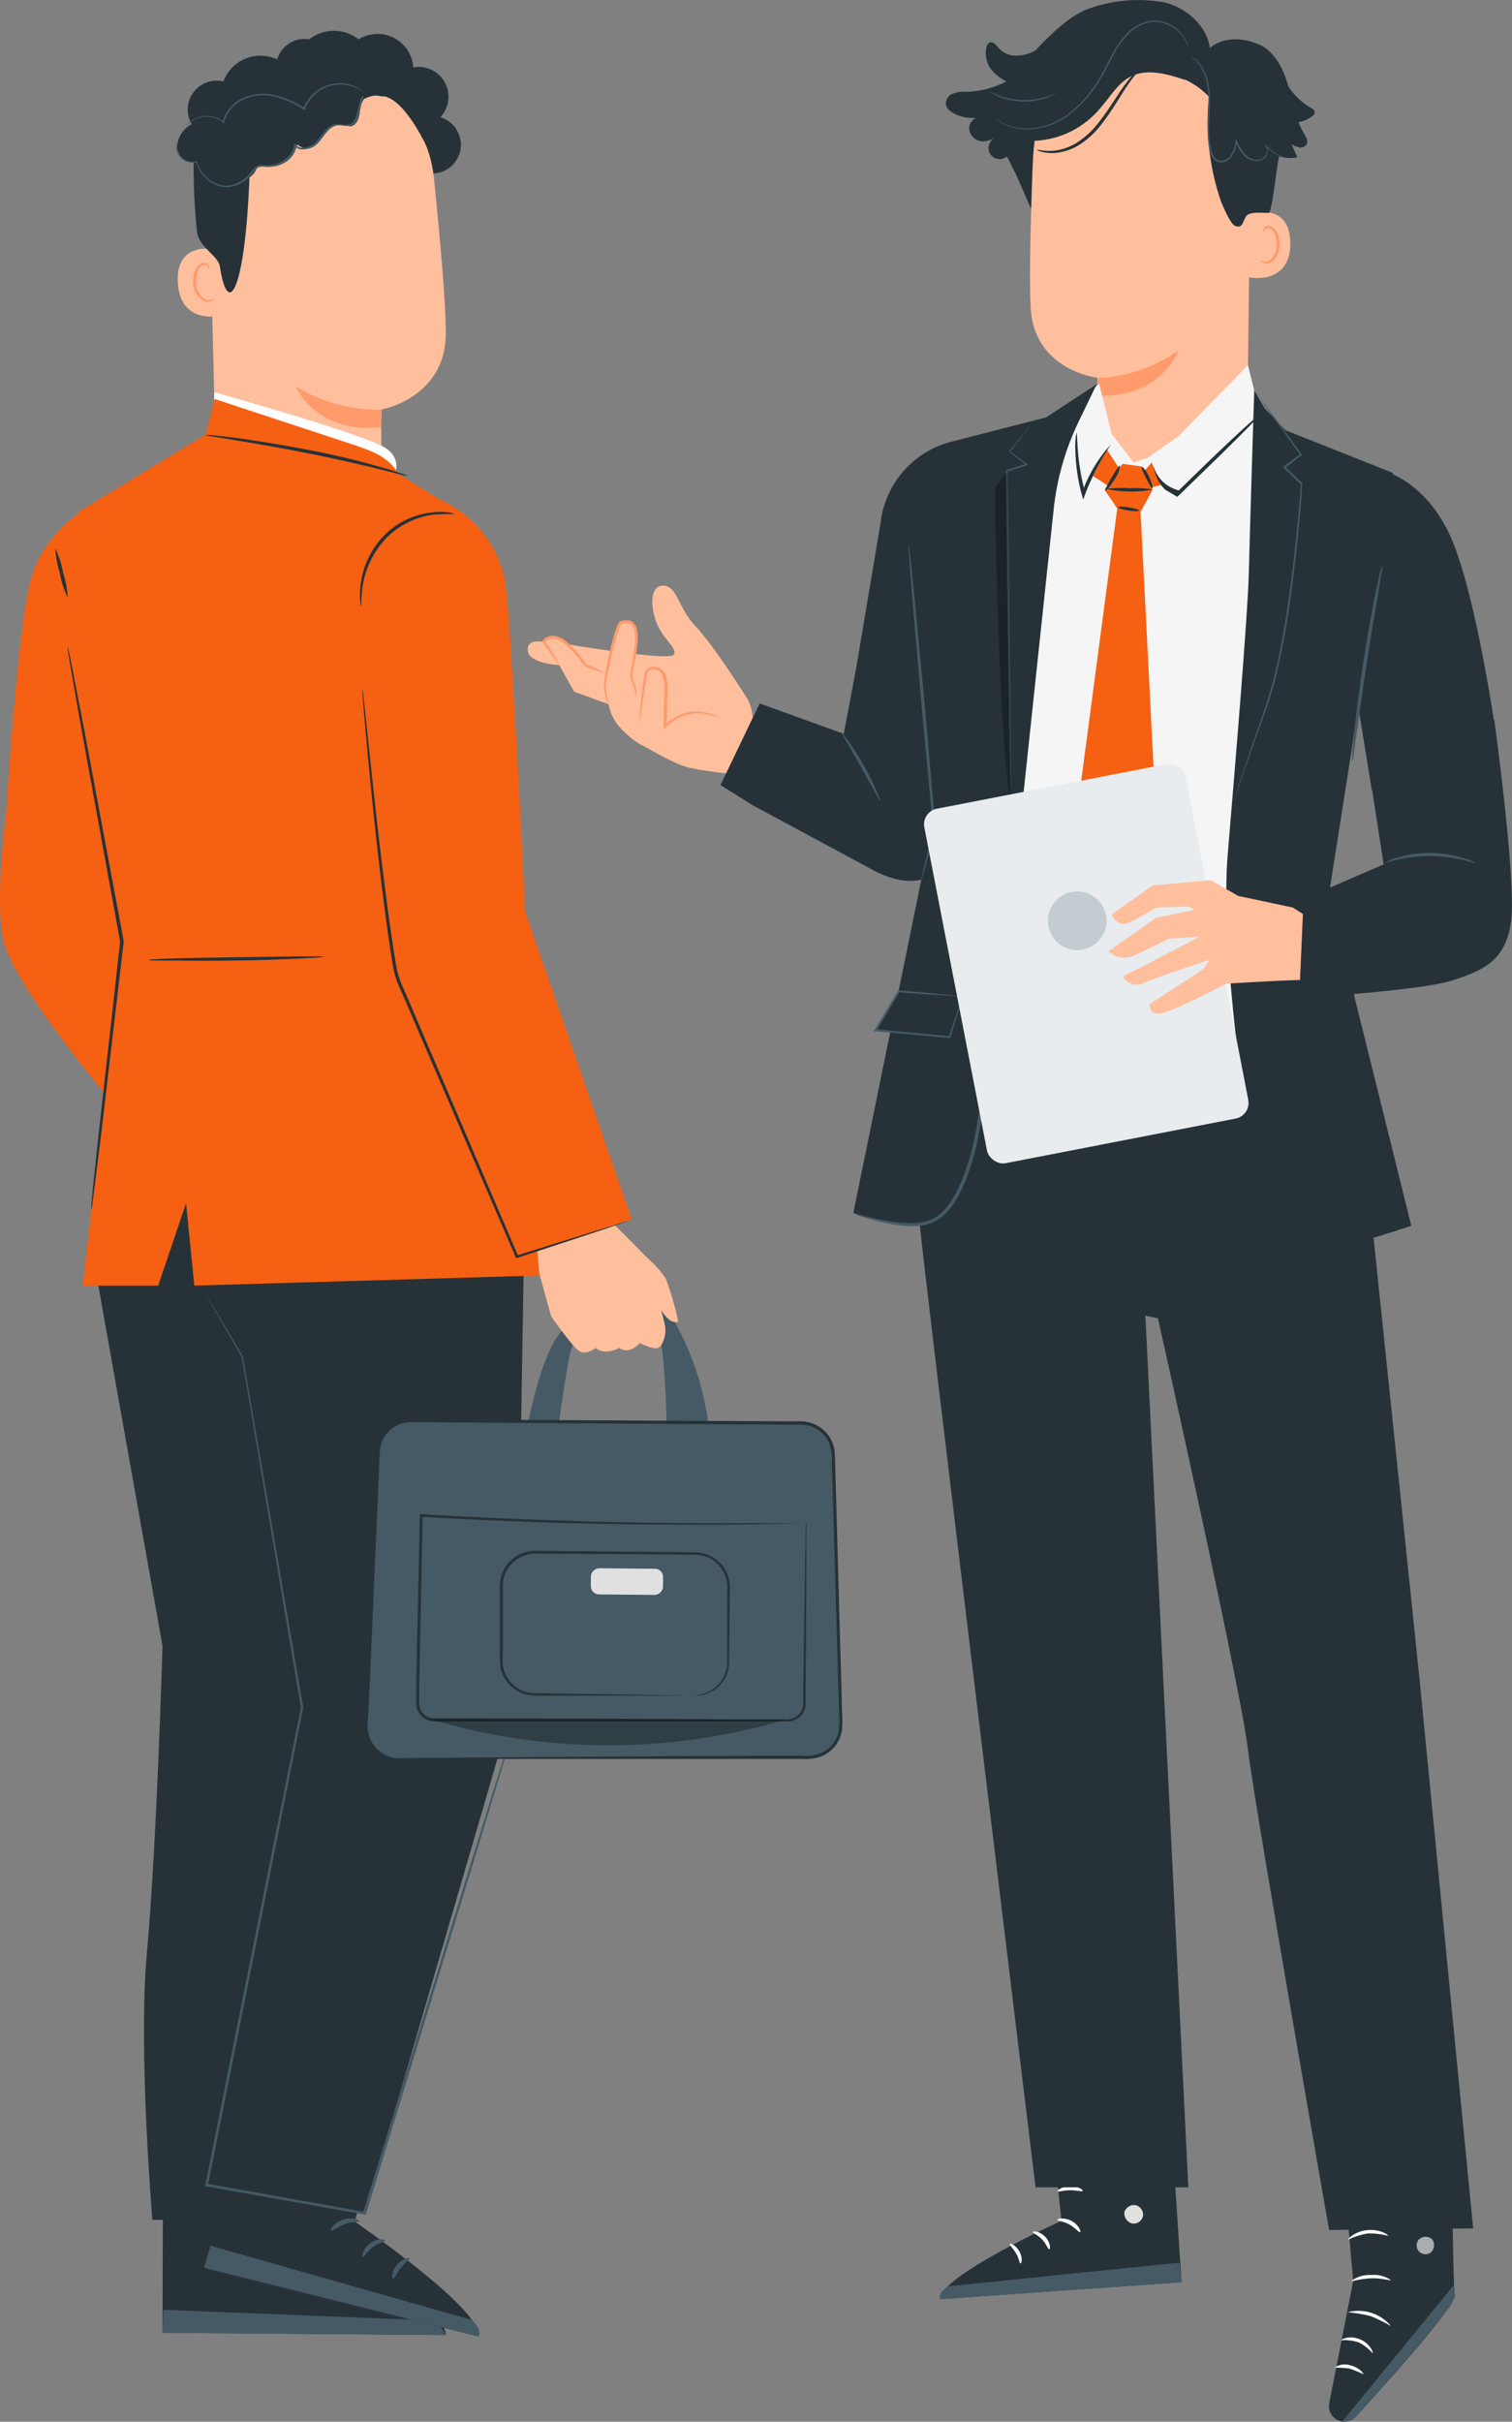 <?xml version="1.0" encoding="UTF-8"?>
<svg id="_レイヤー_2" data-name="レイヤー 2" xmlns="http://www.w3.org/2000/svg" viewBox="0 0 335.17 536.48">
  <rect x="0" y="0" width="335.17" height="536.48" fill="#808080" stroke="none"/>
  <defs>
    <style>
      .cls-1 {
        fill: #e0e0e0;
      }

      .cls-2 {
        fill: #263238;
      }

      .cls-3 {
        fill: #f56012;
      }

      .cls-4 {
        fill: #fff;
      }

      .cls-5 {
        fill: #e8ecef;
      }

      .cls-6 {
        fill: #c3ccd1;
      }

      .cls-7 {
        opacity: .6;
      }

      .cls-8 {
        opacity: .3;
      }

      .cls-9 {
        fill: #ffbf9d;
      }

      .cls-10 {
        fill: #f5f5f5;
      }

      .cls-11 {
        fill: #455a64;
      }

      .cls-12 {
        fill: #ff9a6c;
      }
    </style>
  </defs>
  <g id="_レイヤー_3" data-name="レイヤー 3">
    <g>
      <g id="freepik--character-2--inject-303">
        <path class="cls-9" d="M276.47,95.68l.71-58.52c.66-14.55-7.27-27.06-21.84-27.3h-1.4c-13.56.55-24.42,11.43-24.95,24.99-.5,12.57-.88,26.53-.52,33.29.74,13.96,14.8,15.55,14.8,15.55,0,0,.08,8.5.08,12.57l-3.28,9.59,10.05,9.15,26.33-19.32Z"/>
        <path class="cls-12" d="M243.34,83.75c6.44-.29,12.66-2.41,17.93-6.13,0,0-3.94,10.68-17.91,10v-3.87Z"/>
        <path class="cls-9" d="M276.47,47.55c.24-.11,9.48-3.23,9.56,6.32.08,9.55-9.52,7.68-9.55,7.4s-.01-13.72-.01-13.72Z"/>
        <path class="cls-12" d="M279.42,57.63s.17.11.45.24c.4.16.85.16,1.26,0,1.24-.82,1.95-2.23,1.87-3.71.01-.82-.15-1.63-.49-2.37-.19-.61-.66-1.08-1.27-1.27-.4-.1-.81.1-.98.47-.13.27-.07.45-.11.47s-.21-.17-.14-.56c.05-.24.19-.45.38-.6.26-.21.59-.3.92-.25.8.15,1.46.71,1.75,1.47.42.82.63,1.73.6,2.65,0,1.93-1.01,3.74-2.39,4.19-.52.16-1.08.07-1.52-.24-.32-.25-.32-.47-.32-.49Z"/>
        <path class="cls-2" d="M209.76,22.34c.15-.59.52-1.09,1.05-1.4,1.12-.52,2.35-.73,3.57-.61,3.04-.09,6.02-.88,8.71-2.3-.95-.45-1.82-1.05-2.58-1.77-1.66-1.49-2.35-3.78-1.8-5.95.09-.41.36-.75.74-.92.63-.2,1.17.4,1.61.88,1.14,1.51,3.01,2.28,4.89,2.01,1.28-.1,2.52-.48,3.63-1.12l.11-.14,1.4-1.49h0c3.55-3.6,6.62-6.12,9.77-7.43,5.52-2.08,11.51-2.62,17.31-1.56,4.89,1.23,9.3,5.12,10.04,10.09,2.69-2.33,6.8-2.36,10.14-1.06h.08c3.71,1.28,5.86,5.17,6.98,8.94l.17.61c1.27,1.98,3,3.63,5.04,4.8.36.21.78.46.82.88s-.29.74-.63.99c-.88.64-1.9,1.08-2.97,1.27.34.9.76,1.76,1.26,2.58.42.71.94,1.55.57,2.29-.33.56-.98.85-1.62.73-.63-.12-1.22-.38-1.75-.75.43.98.85,1.97,1.28,2.95-1.34.25-2.73.17-4.04-.22-.74,3.55-1.26,10.09-2.15,12.5-2.53.07-3.16-.2-4.43.24-1.65.57-.98,3.49-3.14,2.68-1.1-.4-2.79-4.55-3.21-5.58-2.52-7.42-3.42-15.29-2.64-23.08-1.55-1.62-3.41-2.93-5.46-3.85l.17.15c-3.92-1.31-8.38-2.6-12.05-.73-2.79,1.4-4.51,4.47-6.63,6.87-3.62,4.44-8.96,7.12-14.69,7.36-.5,4.19-.59,11.17-.74,15.07l-3.45-7.85h0c-.27-.45-.5-.92-.73-1.4l-.07-.14h0c-.36-.75-.7-1.49-1.13-2.23h0c-1.03.89-2.58.77-3.47-.25-.73-.85-.8-2.08-.16-3,.33-.46.72-.87,1.17-1.21-.97.96-2.38,1.35-3.7,1.01-1.32-.39-2.22-1.61-2.19-2.99.1-.92.68-1.72,1.52-2.11-1.73.16-3.47-.2-5-1.03-.96-.54-1.94-1.38-1.62-2.69Z"/>
        <path class="cls-11" d="M263.89,12.34c.5.39.96.81,1.4,1.27,1.12,1.32,1.88,2.92,2.21,4.62.25,1.17.38,2.35.39,3.55,0,1.28-.07,2.67-.14,4.19-.1,1.53-.1,3.06,0,4.59.05.81.16,1.62.34,2.42.14.85.49,1.65,1.02,2.33.5.55,1.25.8,1.98.64.69-.13,1.31-.49,1.76-1.02.75-1.05,1.2-2.29,1.31-3.57h-.29c.44,1.05,1.02,2.03,1.73,2.92.72.81,1.72,1.31,2.79,1.4.48.04.96-.05,1.4-.27.42-.22.76-.56.98-.98.2-.38.3-.81.28-1.24-.02-.4-.18-.78-.46-1.08l-.15.13c.85.95,1.88,1.7,3.04,2.22.3.14.61.26.94.35.11.05.22.08.34.08-.1-.06-.21-.1-.32-.13-.21-.08-.52-.21-.91-.4-1.12-.55-2.11-1.31-2.93-2.25l-.14.13c.47.6.52,1.43.11,2.08-.2.37-.5.68-.88.87-.4.2-.85.27-1.3.22-1-.12-1.91-.62-2.54-1.4-.68-.85-1.25-1.79-1.68-2.79l-.21-.45-.08.47c-.1,1.23-.53,2.41-1.24,3.42-.41.47-.97.79-1.58.91-.62.13-1.26-.07-1.69-.53-.49-.64-.81-1.39-.94-2.19-.17-.78-.29-1.57-.34-2.37-.1-1.51-.1-3.03,0-4.54.07-1.4.15-2.79.13-4.19-.02-1.21-.17-2.42-.45-3.6-.34-1.73-1.15-3.34-2.33-4.65-.45-.47-.96-.86-1.54-1.16Z"/>
        <path class="cls-11" d="M220.77,26.44l.11.1.35.25.6.38c.25.13.53.29.87.43,1.88.83,3.94,1.17,5.99,1.01,3.05-.23,5.96-1.35,8.38-3.21,2.93-2.28,5.37-5.13,7.16-8.38,1.01-1.7,1.82-3.45,2.71-5.05.83-1.6,1.9-3.07,3.16-4.37,1.1-1.15,2.48-2.01,4.01-2.49.69-.2,1.4-.3,2.12-.28,2.72.18,5.16,1.72,6.49,4.1.33.67.58,1.37.74,2.09v-.15c0-.15,0-.25-.07-.42-.12-.55-.3-1.08-.54-1.58-.41-.79-.95-1.5-1.59-2.11-.86-.8-1.88-1.42-2.99-1.8-.65-.22-1.33-.35-2.01-.39-.74-.03-1.49.06-2.21.27-1.59.48-3.03,1.35-4.19,2.54-1.26,1.29-2.32,2.76-3.14,4.36-.91,1.62-1.72,3.36-2.71,5.05-1.77,3.23-4.17,6.08-7.05,8.38-2.39,1.84-5.25,2.96-8.25,3.23-2.02.18-4.06-.12-5.93-.89-.68-.32-1.35-.67-2-1.06Z"/>
        <path class="cls-11" d="M219.38,20.31c.15.14.32.25.5.35.48.28.98.52,1.49.73.76.32,1.55.57,2.36.75.99.21,2,.33,3.02.36,1.01.01,2.03-.07,3.03-.24.81-.15,1.61-.37,2.39-.66.53-.18,1.03-.4,1.52-.67.18-.09.36-.19.52-.32,0,0-.8.35-2.11.78-.78.24-1.57.43-2.37.56-.98.16-1.98.23-2.97.21-.99-.03-1.97-.14-2.95-.32-.8-.17-1.58-.39-2.35-.67-1.26-.49-2.01-.92-2.08-.87Z"/>
        <path class="cls-9" d="M165.47,154.5c-.17-.28-7.19-11.44-11.17-15.61-3.98-4.17-4.08-8.75-6.98-9.13s-3.34,3.59-1.98,7.67c1.35,4.08,5.03,6.17,3.98,7.62s-23.74-2.35-23.74-2.35c0,0-2.92-2.99-5.22-.49,0,0-3.64-.87-3.36,1.97s6.98,3.16,6.98,3.16l3.28,5.88,7.64,2.79c.37,2.05,1.34,3.94,2.79,5.43,1.26,1.34,2.69,2.52,4.26,3.49.32,0,7.11,4.19,10.56,5.08,2.82.6,5.66,1.04,8.53,1.31l5.79-12.29c-.04-1.61-.5-3.17-1.35-4.54Z"/>
        <path class="cls-9" d="M134.99,156.29c-.65-1.66-.94-3.44-.85-5.22.27-2.4,2.53-13.01,3.56-13.22s2.79-.82,3.28,2.05c.49,2.88-1.16,9.69-1.16,9.84.66,1.46,1.08,3.02,1.24,4.61"/>
        <path class="cls-12" d="M141.06,154.38s-.1-.53-.34-1.4c-.14-.57-.32-1.13-.53-1.68-.13-.32-.27-.65-.42-1.01l-.13-.28c-.05-.14-.05-.28,0-.42l.13-.63c.41-1.99.71-4,.91-6.02.16-1.16.11-2.34-.14-3.48-.1-.54-.43-1.01-.91-1.28-.57-.18-1.18-.18-1.75,0-.13,0-.27.25-.4.53-.13.29-.25.58-.35.88-.21.6-.39,1.2-.57,1.8-.34,1.2-.63,2.36-.91,3.48-.52,2.23-.96,4.27-1.26,5.98-.16,1.35-.07,2.71.27,4.02.14.48.25.97.34,1.47-.28-.43-.47-.9-.59-1.4-.45-1.35-.6-2.78-.46-4.19.24-1.75.63-3.77,1.13-6.03.25-1.13.53-2.3.88-3.53.17-.6.35-1.21.57-1.84.11-.32.23-.63.36-.94.08-.16.17-.32.27-.47.06-.1.14-.19.22-.27.08-.05.16-.09.25-.11h.13c.69-.23,1.43-.23,2.12,0,.65.36,1.11.98,1.27,1.7.26,1.22.31,2.48.13,3.71-.23,2.04-.59,4.06-1.06,6.06,0,.21-.1.42-.14.61s0,.13,0,.18l.11.27c.14.36.28.73.38,1.06.19.56.34,1.14.45,1.73.1.49.12.99.04,1.48Z"/>
        <path class="cls-12" d="M159.34,158.97c-1.14-.37-2.3-.67-3.48-.88-1.33-.16-2.67-.03-3.95.36-1.62.5-3.09,1.41-4.26,2.64l-.53.56v-.77c0-2.02.07-4.19.1-6.52h0c0-.22,0-.46.07-.71.13-1.31,0-2.62-.36-3.88-.34-1.11-1.5-1.73-2.61-1.4-.24.07-.45.21-.61.39-.14.2-.23.44-.27.68-.11.54-.21,1.09-.29,1.62-.17,1.05-.32,2.02-.46,2.95l-.63,4.27c-.04.53-.15,1.06-.32,1.56-.02-.53,0-1.06.07-1.59.08-1.02.22-2.49.43-4.3.1-.91.22-1.91.38-2.97,0-.53.15-1.09.28-1.66,0-.14.07-.29.1-.45.06-.17.15-.33.27-.47.22-.27.52-.47.85-.59.68-.24,1.42-.18,2.05.15.65.34,1.14.91,1.4,1.59.4,1.36.54,2.78.4,4.19,0,.25,0,.5-.07.74h0c0,2.3-.1,4.5-.14,6.52l-.53-.21c1.25-1.32,2.82-2.28,4.57-2.79,1.36-.39,2.79-.48,4.19-.24.51.07,1.01.19,1.49.36.37.1.73.24,1.08.42.28.1.55.24.8.42Z"/>
        <path class="cls-12" d="M134.08,149.11c-1.54-.4-3.04-.92-4.5-1.56h-.07v-.08c-.57-.87-1.21-1.68-1.91-2.44-.79-.9-1.65-1.75-2.56-2.53-.66-.57-1.48-.94-2.35-1.06-.76-.05-1.49.27-1.98.85v-.34c1.05,1.54,1.9,2.79,2.49,3.77.34.47.62.97.84,1.51,0,0-.46-.45-1.12-1.31s-1.59-2.12-2.67-3.64l-.13-.17.13-.15c.59-.77,1.52-1.19,2.49-1.14,1,.12,1.94.53,2.71,1.19.94.8,1.81,1.68,2.61,2.62.71.81,1.35,1.68,1.91,2.6l-.14-.11c1.47.55,2.89,1.23,4.24,2.01Z"/>
        <path class="cls-2" d="M232.38,464.46l2.92,27.51s-26.99,12.22-26.95,17.35l53.56-3.74-2.79-43.06-26.74,1.94Z"/>
        <path class="cls-1" d="M251.69,488.49c1.09.25,1.82,1.28,1.69,2.39-.21,1.1-1.25,1.85-2.36,1.7-1.15-.28-1.91-1.37-1.77-2.54.34-1.13,1.51-1.79,2.65-1.49"/>
        <path class="cls-11" d="M261.91,505.58l-.46-4.34-51.17,5.22s-2.32,1.2-1.93,2.86l53.56-3.74Z"/>
        <path class="cls-4" d="M234.4,491.76c0,.27,1.4.29,2.69,1.05s2.11,1.8,2.35,1.68-.27-1.61-1.91-2.49-3.2-.47-3.13-.24Z"/>
        <path class="cls-4" d="M228.96,494.48c0,.25,1.12.61,2.08,1.66s1.3,2.19,1.56,2.16.32-1.52-.91-2.79-2.75-1.34-2.74-1.03Z"/>
        <path class="cls-4" d="M226.23,501.42c.24,0,.52-1.28-.27-2.68s-2.02-1.87-2.12-1.63.71.94,1.4,2.08.73,2.23.99,2.23Z"/>
        <path class="cls-4" d="M234.43,485.42c.14.22,1.31-.22,2.79-.22s2.67.39,2.79.15-1.05-1.09-2.79-1.06-2.93.94-2.79,1.13Z"/>
        <path class="cls-2" d="M297.06,471.96l2.9,33.38-5.31,27.04c-.36,1.86.85,3.67,2.71,4.03.07.01.14.03.22.04h0c1.1.14,2.21-.26,2.96-1.08,4.78-5.21,22.34-24.49,21.93-26.92-.4-2.79-.73-35.38-.73-35.38l-24.7-1.12Z"/>
        <path class="cls-11" d="M297.57,536.41l24.75-30.26.08,1.4c.09,1.22-.27,2.44-1.01,3.42-1.95,2.62-7.54,9.77-20.78,24.34-.77.85-1.92,1.25-3.06,1.08v.03Z"/>
        <g class="cls-7">
          <path class="cls-4" d="M314.8,495.82c-.84.68-1.01,1.9-.39,2.79.65.84,1.84,1.03,2.71.42.86-.72,1.03-1.97.4-2.9-.77-.81-2.04-.86-2.86-.11"/>
        </g>
        <path class="cls-4" d="M304.3,521.33c-.86-1-1.91-1.82-3.09-2.42-1.26-.41-2.58-.57-3.9-.49,0-.08.36-.36,1.14-.53,2.09-.37,4.19.51,5.4,2.25.43.66.52,1.14.43,1.19Z"/>
        <path class="cls-4" d="M302.2,525.95c-.99-.48-2-.89-3.04-1.24-1.09-.15-2.19-.22-3.3-.21,1-.72,2.29-.91,3.46-.52,2,.46,3.04,1.87,2.88,1.97Z"/>
        <path class="cls-4" d="M308.36,515.31c-1.47-.86-3-1.62-4.58-2.25-1.65-.4-3.33-.68-5.03-.84,3.53-.93,7.28.28,9.61,3.09Z"/>
        <path class="cls-4" d="M308.33,505.09c-.08.21-1.98-.45-4.38-.38s-4.27.77-4.36.56c1.25-.93,2.79-1.38,4.34-1.3,1.55-.14,3.1.25,4.4,1.12Z"/>
        <path class="cls-4" d="M307.72,495.29c-1.49-.38-3.02-.56-4.55-.52-1.51.26-2.98.73-4.36,1.4,0-.07.28-.52,1.02-1.01.98-.63,2.1-1.02,3.27-1.13,1.16-.11,2.33.04,3.42.46.82.35,1.24.71,1.2.8Z"/>
        <path class="cls-4" d="M303.15,492.9c-.13-.41-.17-.84-.13-1.27.04-1.16.31-2.31.8-3.36.29-.81.83-1.5,1.55-1.97.51-.26,1.14-.18,1.56.21.38.39.61.92.63,1.47,0,2.33-1.67,4.32-3.95,4.75-2.25.39-4.5-.63-5.7-2.57-.3-.49-.37-1.08-.2-1.62.25-.54.81-.86,1.4-.81.84.12,1.62.47,2.28,1.01.95.67,1.79,1.49,2.46,2.44.27.33.47.72.59,1.13-.95-1.2-2.07-2.26-3.32-3.14-.59-.44-1.28-.72-2.01-.82-.32-.04-.62.14-.74.43-.08.36-.01.74.18,1.05,1.09,1.64,3.03,2.49,4.97,2.19,1.94-.36,3.36-2.02,3.42-3.99-.01-.38-.15-.75-.39-1.05-.23-.22-.58-.27-.87-.13-.63.39-1.12.97-1.4,1.65-.63,1.39-1.01,2.89-1.13,4.41Z"/>
        <path class="cls-2" d="M206.51,236.7c-2.58,11.44-3.45,23.21-2.58,34.91.57,7.43,25.63,212.95,25.63,212.95h33.86l-9.52-193.11,2.79.6s18.47,82.38,19.98,95.72c1.4,11.99,17.96,106.24,17.96,106.24l31.93-.36-11.88-121.64-11.52-110.55-4.33-32.18-92.32,7.43Z"/>
        <path class="cls-10" d="M276.62,80.89l-15.36,15.74-6.97,4.85-3,1-4.87-6.35-2.79-11.17-4.71,4.54-11.84,25.22-13.29,121.86s23.23,6.8,35.25,7.62,31.21-2.47,31.21-2.47v-64.11l6.83-63.5-8.22-24.34-2.23-8.88Z"/>
        <path class="cls-3" d="M245.75,107.75c-.42-.36-3.46-2.28-3.46-2.28l3-6,3.29,5.05-2.83,3.23Z"/>
        <polygon class="cls-3" points="255.29 102.48 253.14 104.91 255.08 108.01 257.29 107.48 255.29 102.48"/>
        <polygon class="cls-3" points="244.87 108.53 248.08 113.27 252.91 113.27 255.48 108.53 253.02 103.33 248.82 102.75 244.87 108.53"/>
        <polygon class="cls-3" points="247.9 110.86 233.35 220.73 245.79 237.58 258.23 219.69 252.71 110.86 247.9 110.86"/>
        <path class="cls-2" d="M248.3,103.11c-.13,1.09-.54,2.13-1.2,3.02-.91,1.55-1.91,2.62-2.07,2.51s.54-1.4,1.4-2.88,1.72-2.74,1.87-2.65Z"/>
        <path class="cls-2" d="M255.44,108.21c-.2,0-.71-1.01-1.4-2.32s-1.1-2.39-.94-2.5.96.84,1.59,2.19.94,2.56.74,2.62Z"/>
        <path class="cls-2" d="M255.6,108.44c-3.45.64-6.99.59-10.42-.14,1.73-.23,3.47-.27,5.21-.14,1.74-.1,3.49,0,5.21.28Z"/>
        <path class="cls-2" d="M252.49,113.08c0,.2-1.09.22-2.37,0s-2.3-.47-2.28-.67,1.09-.22,2.37,0,2.28.47,2.28.67Z"/>
        <path class="cls-2" d="M255.29,102.48c.95,2.61,1,4,3,6l2.69,1.59.45-.42,3.62-3.53c3.98-3.83,7.54-7.32,10.08-9.87,1.28-1.28,2.3-2.33,3-3.06.38-.36.73-.76,1.02-1.2-.46.25-.87.56-1.24.92-.77.66-1.84,1.65-3.17,2.86-2.65,2.46-6.28,5.89-10.25,9.77-.74.71-2.47,2.4-3.19,3.11-4.01-1.18-5.02-3.67-6.01-6.18h0Z"/>
        <path class="cls-2" d="M245.38,99.43c-2.07,2.49-3.75,5.29-4.98,8.28,0,.11-.08.22-.14.35-.67-2.72-1.11-5.5-1.33-8.29-.18-2.44-.17-3.94-.28-3.95-.28,1.3-.37,2.64-.27,3.97.07,3.27.54,6.53,1.4,9.69l.34,1.21.43-1.19c.18-.47.36-.98.57-1.48,1.15-2.76,3.39-7.15,5.18-9.54l-.92.96Z"/>
        <path class="cls-2" d="M280.2,90.28l4.72,5.01,23.82,9.47-9.28,62.42-4.86,30.91,18.25,73.45s-22.14,7.62-24.1,5.19c-2.12-3.91-3.99-7.94-5.58-12.09-4.82-11.52-7.97-23.67-9.33-36.08-1.4-12.57-2.6-28.44-1.69-39.25,1.69-20.2,4.48-53.56,4.68-62.35s1.2-40.49,1.2-40.49l2.18,3.8Z"/>
        <path class="cls-11" d="M273.17,178.85l.1-.24c.1-.24.14-.42.22-.7.22-.67.52-1.58.89-2.79.77-2.36,1.93-5.78,3.41-9.98l2.46-6.86c.91-2.46,1.75-5.15,2.5-8,1.49-6.23,2.65-12.53,3.48-18.88,1.21-8.77,2-17.05,2.47-24.17v-.17l-3.83-3.69v.29l3.63-2.79.14-.11-.1-.14-6.55-8.89-1.8-2.4-.49-.61c-.11-.14-.17-.2-.18-.2.04.08.09.15.14.22.11.18.27.39.45.66l1.72,2.46,6.42,8.98v-.25l-3.66,2.72-.18.14.17.17,3.8,3.71v-.17c-.52,7.11-1.33,15.36-2.53,24.14-.82,6.32-1.97,12.6-3.43,18.81-.74,2.79-1.55,5.52-2.44,7.99l-2.4,6.88c-1.4,4.19-2.54,7.65-3.27,10.04-.35,1.19-.61,2.12-.8,2.79-.07.31-.13.54-.18.73s-.17.31-.15.31Z"/>
        <path class="cls-2" d="M331.24,159.47h-.1c-.96-6.24-4.36-26.99-8.7-38.44-5.17-13.59-14.65-16.39-15.47-16.66l-9.77,28.3,6.9,42.4h.08l2.54,16.42-18.93,8.17,1.62,21.35s25.66-1.59,32.57-3.83c6.91-2.23,11.83-4.36,13-13.19s-3.74-44.53-3.74-44.53Z"/>
        <path class="cls-11" d="M327.38,191.38c-6.63-2.23-13.8-2.29-20.47-.18.86-.56,1.8-.96,2.79-1.2,4.83-1.46,9.98-1.41,14.79.13,1.03.25,2,.68,2.89,1.26Z"/>
        <path class="cls-11" d="M306.43,125.32c0,.58-.06,1.16-.2,1.72-.21,1.26-.46,2.79-.77,4.66-.67,3.92-1.58,9.35-2.5,15.36-.92,6-1.68,11.46-2.22,15.36-.27,1.86-.49,3.42-.66,4.68-.04.58-.16,1.15-.34,1.7-.07-.58-.07-1.16,0-1.73.07-1.12.22-2.72.42-4.71.42-3.97,1.09-9.44,2.01-15.46.92-6.02,1.93-11.45,2.72-15.36.39-1.95.74-3.53.99-4.62.13-.55.3-1.09.53-1.61Z"/>
        <path class="cls-2" d="M231.85,92.47l-20.85,5.35c-8.25,2.06-14.46,8.89-15.72,17.3v.25l-5.45,32.41-2.79,14.79-18.63-6.73-8.7,18.07,7.09,4.45,26.97,14.51c4.01,2.11,7.54,2.67,10.46,2l-15.07,73.85s11.69,4.19,16.31,2.44,10.96-12.17,11.17-18.51c.21-6.34,9.26-67.67,9.26-67.67l7.67-72.14c.72-6.88,2.66-13.59,5.71-19.8l3.83-7.93-11.27,7.39Z"/>
        <path class="cls-11" d="M229.88,92.47c-.16.16-.31.32-.45.5-.29.36-.68.85-1.2,1.4l-4.47,5.58-.08.11.11.1,3.78,2.88v-.31l-4.44,1.4h-.14v.15c.08,7.92.2,17.89.31,28.69.2,13.19.36,25.13.49,33.82.1,4.3.17,7.79.21,10.25,0,1.19.07,2.11.08,2.79v.96c0-.08,0-.16,0-.24v-13.77c-.1-8.68-.21-20.62-.35-33.82-.15-10.81-.29-20.78-.4-28.69l-.14.2,4.43-1.4.34-.11-.28-.2-3.83-2.79v.21c1.86-2.4,3.32-4.33,4.36-5.68l1.14-1.52c.19-.16.37-.33.53-.52Z"/>
        <polygon class="cls-2" points="213.47 220.74 210.57 229.76 194.13 228.24 199.26 219.62 213.47 220.74"/>
        <path class="cls-11" d="M213.47,220.74c-.32-.06-.65-.1-.98-.13l-2.88-.28c-2.5-.24-6.07-.59-10.35-.94h-.14l-.07.13-5.14,8.6-.21.35h.39l.85.08,15.6,1.4h.15v-.15c.88-2.79,1.58-5.11,2.04-6.67.21-.73.39-1.33.53-1.8.06-.2.11-.4.15-.6-.1.21-.18.43-.25.66l-.64,1.82c-.54,1.62-1.3,3.83-2.19,6.49l.2-.14-15.58-1.49-.84-.07.2.36,5.1-8.63-.21.11c4.19.31,7.68.53,10.19.68l2.93.17c.38.04.76.06,1.14.06Z"/>
        <g class="cls-8">
          <path d="M223.25,104.4l-2.71,3.74s.75,56.67,3.64,70.75l-.94-74.49Z"/>
        </g>
        <path class="cls-11" d="M219.5,229.97c.01.81-.05,1.63-.17,2.43-.18,1.69-.43,3.9-.73,6.56l-1.2,9.77c-.57,3.99-1.55,7.91-2.93,11.7-1.51,3.97-3.46,7.86-6.81,9.93-1.6.87-3.39,1.3-5.21,1.24-1.54.01-3.08-.12-4.59-.38-2.18-.37-4.33-.9-6.44-1.59-.79-.21-1.55-.51-2.26-.89.79.15,1.58.35,2.35.59,2.12.57,4.27,1.01,6.44,1.33,1.49.23,2.99.32,4.5.28,1.69.03,3.36-.39,4.84-1.21,3.03-1.9,4.97-5.67,6.44-9.56,3-7.94,3.39-15.74,4.31-21.22.4-2.65.74-4.86.99-6.53.08-.82.24-1.64.47-2.43Z"/>
        <path class="cls-11" d="M201.41,120.75c.08.24.13.5.14.75.07.57.15,1.28.27,2.16.21,1.98.49,4.68.84,7.97.66,6.84,1.52,16.11,2.5,26.35.87,9.96,1.65,18.99,2.22,25.72v.1c-.94,3.38-1.69,6.16-2.25,8.2-.27.89-.47,1.63-.64,2.22-.07.26-.16.52-.28.77,0-.27.05-.55.13-.81.14-.59.31-1.4.52-2.25.5-2.05,1.19-4.84,2.01-8.27v.1c-.64-6.73-1.49-15.76-2.43-25.7-.89-10.25-1.69-19.55-2.29-26.37-.24-3.3-.45-6-.6-8-.06-.87-.1-1.59-.13-2.18-.04-.25-.04-.5,0-.75Z"/>
        <path class="cls-11" d="M195.25,177.58c-.18.08-2.01-3.43-4.41-7.68s-4.47-7.64-4.3-7.75c3.65,4.68,6.59,9.88,8.71,15.43Z"/>
        <path class="cls-2" d="M229.77,33.1c1.48.35,3.02.42,4.52.2,1.62-.28,3.17-.88,4.55-1.77,1.69-1.11,3.19-2.48,4.45-4.06,2.71-3.36,4.62-6.88,6.42-9.16.68-.91,1.43-1.77,2.23-2.57.28-.32.61-.59.98-.81.08.08-1.19,1.4-2.79,3.69s-3.5,5.85-6.28,9.31c-1.31,1.65-2.89,3.06-4.66,4.19-1.47.9-3.11,1.49-4.82,1.72-1.15.15-2.32.08-3.45-.21-.42-.08-.82-.26-1.16-.52Z"/>
        <g>
          <rect class="cls-5" x="211.29" y="173.48" width="59" height="80" rx="3.53" ry="3.53" transform="translate(-36.24 49.76) rotate(-10.98)"/>
          <circle class="cls-6" cx="238.79" cy="203.98" r="6.5"/>
        </g>
        <path class="cls-9" d="M286.62,201.05l-12.13-2.57-6.07-3.49-12.85,1.14-9.16,6.42s1.23,3.07,3.88,1.82,6.02-3.31,6.02-3.31l7.13-.24,1.4.75-8.53,1.72-10.6,7.44c1.49,1.43,3.69,1.83,5.58,1.01,3.1-1.4,7.76-3.8,7.76-3.8l6.98-.46-17.09,8.84c.87,1.66,2.91,2.31,4.58,1.44.03-.02.06-.03.09-.05,3.3-1.4,14.56-5.12,14.56-5.12l-1.58,2.21-11.69,7.6s-.43,2.51,2.36,2.12,14.59-6.62,14.59-6.62l8.96-.5c2.99-.17,7.37-.31,7.37-.31l.64-14.62-2.22-1.42Z"/>
      </g>
      <g id="freepik--character-1--inject-238">
        <path class="cls-2" d="M67.45,466.69l-1.46,32.3s32.36,12.28,32.68,18.28l-62.64-.5.13-50.42,31.29.34Z"/>
        <path class="cls-11" d="M36.02,516.77l.2-5.08,60.06,2.37s2.79,1.24,2.45,3.21l-62.72-.5Z"/>
        <path class="cls-2" d="M67.05,498.68c0,.31-1.55.42-3.05,1.46s-2.34,2.25-2.61,2.13.19-1.9,2.04-3.04,3.69-.85,3.62-.55Z"/>
        <path class="cls-2" d="M73.61,501.44c0,.31-1.26.82-2.31,2.1s-1.36,2.72-1.69,2.72-.48-1.75.85-3.33,3.15-1.78,3.15-1.49Z"/>
        <path class="cls-2" d="M77.29,509.36c-.28,0-.69-1.46.1-3.14s2.25-2.34,2.37-2.07-.76,1.14-1.46,2.53-.7,2.66-1.01,2.69Z"/>
        <path class="cls-2" d="M66.56,491.28c-.13.28-1.46-.16-3.26,0s-3.1.63-3.24.37,1.14-1.34,3.18-1.46,3.45.86,3.31,1.1Z"/>
        <path class="cls-2" d="M67.36,490.91c.23,2.59.26,5.19.09,7.78l-.25-.39c3.67,1.46,8.54,3.27,13.71,5.71,4.91,2.16,9.57,4.84,13.9,8.02,1.33.96,2.49,2.14,3.43,3.49.66,1.01.57,1.78.47,1.75-.16-.54-.44-1.03-.8-1.46-1.03-1.21-2.23-2.26-3.55-3.14-4.4-2.95-9.05-5.51-13.89-7.65-5.14-2.42-9.96-4.38-13.57-5.91l-.22-.15v-.26c.04-2.61.27-5.21.67-7.78Z"/>
        <path class="cls-2" d="M26.88,241.44l-6.25,36.77,15.39,86.4s-1.23,43.5-3.48,68.25c-1.94,21.48,1.24,58.91,1.24,58.91h34.21l12.25-124.81,7.59-77.85,13.8-46.11-74.76-1.56Z"/>
        <path class="cls-2" d="M87.59,461.08l-8.97,31.06s28.56,19.55,27.45,25.45l-60.85-15.22,11.99-48.98,30.37,7.68Z"/>
        <path class="cls-11" d="M45.22,502.38l1.46-4.89,57.83,16.43s2.41,1.85,1.62,3.68l-60.91-15.22Z"/>
        <path class="cls-11" d="M79.69,492.08c-.09.29-1.61,0-3.31.64s-2.79,1.65-3.04,1.46.63-1.8,2.7-2.47,3.8.1,3.65.37Z"/>
        <path class="cls-11" d="M85.4,496.32c0,.31-1.46.5-2.73,1.46s-1.96,2.26-2.25,2.18,0-1.81,1.61-3.02,3.45-.89,3.37-.61Z"/>
        <path class="cls-11" d="M87.13,504.8c-.29,0-.34-1.59.83-3.02s2.73-1.74,2.79-1.46-1.01.93-1.96,2.13-1.39,2.45-1.66,2.35Z"/>
        <path class="cls-2" d="M80.94,484.78c-.19.23-1.46-.51-3.17-.82s-3.15-.1-3.24-.41,1.46-1.04,3.45-.64,3.17,1.66,2.96,1.87Z"/>
        <polygon class="cls-2" points="114.86 243.44 116.44 259.38 114.54 374.98 87.44 467.86 80.88 490.37 45.91 483.79 72.87 243.47 114.86 243.44"/>
        <path class="cls-11" d="M113.81,383.23l-.13.53-.44,1.46c-.41,1.36-1.01,3.34-1.77,5.84-1.56,5.17-3.84,12.67-6.72,22.15l-23.58,77.14v.25h-.28l-35.05-6.24h-.32v-.31c1.78-8.94,3.65-18.27,5.55-27.74l15.64-78.05v.09c-5.84-34.48-10.41-61.97-13.14-77.77h0l-5.84-10.08-1.46-2.61c-.34-.58-.48-.89-.48-.89l.54.86,1.55,2.57c1.37,2.29,3.37,5.67,5.96,10.03h0l13.38,77.73v.1c-4.63,23.25-9.93,49.85-15.57,78.06-1.9,9.54-3.77,18.87-5.55,27.74l-.26-.35,34.97,6.26-.35.2,23.8-77.09,6.89-22.11c.8-2.54,1.46-4.51,1.85-5.84l.48-1.46c.25-.32.32-.5.32-.5Z"/>
        <path class="cls-11" d="M114.26,332.61s3.84-35.28,12.09-39.19,19.71-6.5,22.84-1.23c3.85,6.69,6.43,14.04,7.62,21.67.74,7.09.92,14.22.53,21.33l-9.4-1.04s.45-35.16-2.39-40.35-17.36-1.02-18.98,5.23-5.07,34.36-5.07,34.36l-7.23-.79Z"/>
        <path class="cls-11" d="M81.48,382.33c.44-14.6,1.83-46.63,2.45-60.73.16-3.85,3.34-6.88,7.2-6.85l86.51.53c3.86.01,7.02,3.09,7.13,6.95l1.66,59.75c.07,3.96-3.08,7.23-7.04,7.3-.03,0-.07,0-.1,0l-90.65.37c-3.95,0-7.16-3.2-7.16-7.15,0-.05,0-.11,0-.16Z"/>
        <path class="cls-2" d="M81.48,382.33c.01,1.15.28,2.29.79,3.33.64,1.23,1.63,2.24,2.83,2.92.77.43,1.61.73,2.48.86,1.02.06,2.04.06,3.05,0l36.71-.26,25.35-.16,14.12-.07h11.16c1.23.1,2.47-.04,3.65-.42,2.36-.88,4.05-2.99,4.38-5.49.08-1.29.08-2.59,0-3.88,0-1.33-.07-2.67-.12-4-.15-5.37-.31-10.84-.47-16.41-.32-11.14-.64-22.69-.99-34.51.08-1.43-.08-2.87-.5-4.25-.49-1.31-1.37-2.44-2.53-3.23-1.16-.77-2.52-1.18-3.91-1.17h-4.38l-17.01-.1-32.13-.22-29.1-.2h-3.39c-1.07-.06-2.14.13-3.12.55-1.94.83-3.39,2.49-3.94,4.53-.21,1-.31,2.03-.29,3.05l-.13,3.07c-.09,2.03-.18,4.02-.26,5.94-.67,15.48-1.21,27.99-1.59,36.68-.2,4.31-.37,7.67-.48,9.97-.06,1.11-.1,1.97-.13,2.58,0,.58-.07.89-.07.89v-3.49c.09-2.31.19-5.65.34-9.97.32-8.76.79-21.22,1.37-36.68,0-1.94.15-3.91.22-5.94,0-1.02.09-2.04.12-3.08-.02-1.06.08-2.13.31-3.17.6-2.21,2.17-4.02,4.26-4.94,1.06-.45,2.21-.65,3.36-.6h3.39l29.1.13,32.13.18,17.01.09h4.38c3.16-.02,6.01,1.92,7.14,4.88.28.72.44,1.49.47,2.26l.07,2.22c.34,11.83.66,23.36.96,34.52.16,5.56.31,11.04.47,16.4,0,1.34.07,2.67.1,4,.08,1.34.08,2.68,0,4.02-.37,2.76-2.25,5.08-4.86,6.03-1.25.4-2.57.56-3.88.47h-87.34c-1.03.03-2.06,0-3.08-.1-.91-.13-1.78-.45-2.57-.92-1.23-.73-2.22-1.81-2.85-3.1-.37-.79-.6-1.65-.67-2.53.01-.23.04-.45.09-.67Z"/>
        <path class="cls-2" d="M178.75,337.19v10.05c0,6.56-.1,15.98-.16,27.6v2.22c.05.8-.12,1.59-.5,2.29-.41.72-1.03,1.29-1.78,1.64-.76.31-1.59.43-2.41.35h-76.84c-.58.03-1.15,0-1.72-.1-1.19-.28-2.19-1.09-2.7-2.2-.22-.46-.34-.95-.37-1.46v-4.29c0-1.88.07-3.77.12-5.62,0-3.72.16-7.4.23-11.01.16-7.23.31-14.22.45-20.9v-.32h.31c24.82,1.46,46.19,1.93,61.33,1.99h23.57c.13-.02.26-.02.39,0h-1.65l-4.67.15c-4.1.09-10.09.19-17.64.2-15.1,0-36.51-.29-61.33-1.77l.32-.29c-.13,6.67-.28,13.67-.42,20.9-.07,3.61-.16,7.3-.23,11.01,0,1.85-.07,3.72-.12,5.61v2.85c-.12.89-.02,1.8.29,2.64.43.93,1.26,1.61,2.26,1.84.52.1,1.05.13,1.58.1h20.93l24.12.1,21.82.1h9.9c.75.08,1.51-.02,2.2-.31.66-.31,1.21-.82,1.56-1.46.35-.63.5-1.34.45-2.06v-2.19c.18-11.58.32-20.97.42-27.48,0-3.24.1-5.77.13-7.51v-1.97c.13-.45.15-.69.15-.69Z"/>
        <path class="cls-2" d="M153.9,375.57s.53,0,1.46-.2c1.42-.32,2.73-1.04,3.75-2.07,1.59-1.68,2.36-3.98,2.1-6.28,0-2.74,0-5.81,0-9.23v-5.36c.18-1.89-.37-3.78-1.53-5.29-1.25-1.6-3.12-2.59-5.14-2.73-2.1,0-4.38,0-6.59-.07l-29.28-.16c-2.51-.02-4.85,1.28-6.16,3.43-.64,1.03-1,2.21-1.04,3.42v14.51c-.07,1.12-.07,2.25,0,3.37.3,2.13,1.53,4.02,3.37,5.14.87.53,1.84.87,2.85.99.98.1,2.03,0,3.02.09l11.17.15,16.18.25,4.38.1h1.53c-.13.02-.26.02-.39,0h-32.87c-1.02,0-2,0-3.1-.07-1.09-.14-2.14-.5-3.08-1.07-1.99-1.2-3.33-3.24-3.65-5.53-.09-1.15-.11-2.31-.07-3.46v-14.49c.05-1.32.44-2.6,1.12-3.72,1.43-2.35,3.98-3.77,6.73-3.75l29.38.29c2.26,0,4.38,0,6.61.1,2.17.15,4.17,1.21,5.52,2.92,1.22,1.61,1.8,3.61,1.62,5.62,0,1.87,0,3.65-.07,5.36,0,3.42-.04,6.49-.13,9.23v1.97c-.08.61-.24,1.22-.45,1.8-.39,1.01-1,1.92-1.77,2.69-1.07,1.05-2.43,1.75-3.9,2.03-.53.09-1.06.1-1.59.03Z"/>
        <g class="cls-8">
          <path d="M95,380.75c25.82,7.78,53.36,7.84,79.22.18l-79.22-.18Z"/>
        </g>
        <rect class="cls-1" x="136.08" y="342.36" width="5.8" height="16" rx="1.81" ry="1.81" transform="translate(-212.63 486.16) rotate(-89.48)"/>
        <path class="cls-9" d="M143.59,278.74c1.48,1.3,2.8,2.77,3.94,4.38,1.16,3.12,2.11,6.32,2.82,9.58,0,0-1.46,1.3-4.02-2.8-1.3-1.94-2.42-4.01-3.33-6.16l.58-4.99Z"/>
        <path class="cls-9" d="M130.85,263.29l3.43,6.06,9.46,9.55,3.56,14.19c.39,1.5.21,3.09-.48,4.47-.2.44-.54.81-.96,1.05-1.05.44-4.04-1.1-4.04-1.1,0,0-2.19,2.72-4.53,1.11,0,0-3.36,1.74-5.23,0,0,0-2.13,1.69-3.72.64s-6.16-7.67-6.16-7.67l-6.09-21.9,14.76-6.41Z"/>
        <path class="cls-2" d="M95.21,38.41c3.5.33,6.6-2.24,6.93-5.74.28-3.03-1.61-5.83-4.52-6.7,2.5-2.66,2.38-6.85-.28-9.35-1.53-1.44-3.66-2.07-5.73-1.69-.28-4.37-4.05-7.68-8.42-7.4-1.31.08-2.57.49-3.68,1.18-3.22-2.52-7.74-2.52-10.97,0-3.45-.57-6.71,1.77-7.28,5.23-.34,2.09.38,4.21,1.92,5.65"/>
        <path class="cls-9" d="M96.16,39.27c-1.44-14-13.38-24.55-27.45-24.25h-1.46c-15.07,1.21-22.46,14.6-20.84,29.7l1.36,53.78h0l25.9,27.98,10.94-17.89-.13-17.84s14.46-2.56,14.33-17.06c.01-6.97-1.31-21.38-2.64-34.42Z"/>
        <path class="cls-12" d="M84.66,90.76c-6.73.14-13.37-1.65-19.11-5.15,0,0,4.47,10.62,18.91,9l.2-3.84Z"/>
        <path class="cls-9" d="M49.17,58.8c-.12-2.17-1.99-3.84-4.16-3.71-.07,0-.15.01-.22.02-2.7.32-5.67,1.91-5.37,7.49.53,9.92,10.37,7.3,10.37,7.05s-.42-6.7-.61-10.85Z"/>
        <path class="cls-12" d="M47.41,66.04s-.18.12-.45.28c-.4.2-.86.23-1.29.09-1.35-.75-2.19-2.18-2.19-3.72-.07-.85.05-1.7.35-2.5.14-.66.6-1.21,1.23-1.46.41-.13.85.05,1.05.42.15.26.09.47.15.48s.2-.18.1-.58c-.07-.24-.22-.45-.42-.6-.28-.2-.63-.27-.96-.2-.82.2-1.48.83-1.72,1.64-.38.88-.53,1.84-.45,2.79,0,1.81,1.08,3.44,2.75,4.15.55.13,1.12,0,1.56-.35.29-.19.34-.41.31-.42Z"/>
        <path class="cls-2" d="M87.47,18.84c-.09-.24-.21-.48-.35-.7-1.15-1.63-3-2.63-4.99-2.7-1.13-.55-2.3-1.02-3.5-1.39-2.48-4.09-7.81-5.38-11.9-2.9-1.08.66-2,1.54-2.7,2.59l-1.21.23c-3.94-2.81-9.41-1.9-12.22,2.04-.45.63-.81,1.31-1.08,2.04-3.43-.84-6.89,1.27-7.73,4.7-.39,1.62-.14,3.33.7,4.76-1.85.98-3.07,2.83-3.24,4.91.01,1.96,1.62,3.54,3.58,3.52.03,0,.07,0,.1,0-.05,5.1.19,10.2.73,15.27.25,3.46,4.72,5.43,5.07,7.78,1.81,11.99,5.59,5.26,6.57-19.67l.74-.64c.51-.48.61-1.08,1.07-1.62s1.46-.47,2.35-.41c2.99.17,5.69-1.78,6.47-4.67.95.99,2.49,1.11,3.58.26,1.01-.85,1.89-1.83,2.63-2.92.76-1.11,2.03-1.77,3.37-1.77.7.23,1.43.37,2.16.42,1.3-.15,1.9-1.68,2.07-2.92,0-1.11.33-2.19.93-3.12.78-.4,1.63-.67,2.5-.77.5,0,1.01.13,1.46.19.23.02.47.02.7,0,.31.09.61.21.91.35,4.38,2.02,8.45,11.01,8.45,11.01.12-5.81-3.17-10.54-7.21-13.87Z"/>
        <path class="cls-11" d="M41.13,28.07l.09-.15c.09-.15.16-.23.31-.39.42-.47.91-.86,1.46-1.17.91-.46,1.91-.69,2.92-.69,1.35,0,2.66.45,3.71,1.3l-.26.09c.54-2.18,2-4.02,3.99-5.05,1.09-.6,2.29-1,3.53-1.15,1.31-.15,2.64-.09,3.93.19,2.4.55,4.67,1.54,6.7,2.92l-.29.09c.8-2.09,2.36-3.8,4.38-4.78,2.64-1.27,5.74-1.09,8.22.47.26.15.5.33.73.53.16.14.23.21.22.22-.01.01-.34-.25-1.01-.64-.97-.54-2.03-.9-3.12-1.05-1.67-.25-3.38.02-4.89.77-1.91.96-3.39,2.61-4.15,4.61l-.09.23-.2-.13c-1.99-1.37-4.22-2.36-6.57-2.92-1.24-.27-2.52-.33-3.78-.19-1.19.15-2.35.52-3.4,1.1-1.91.98-3.31,2.72-3.86,4.79v.26l-.2-.18c-.99-.82-2.22-1.27-3.5-1.29-.98-.03-1.95.18-2.83.6-.77.39-1.46.94-2.02,1.61Z"/>
        <path class="cls-11" d="M80.68,21.21l-.16.39c-.15.37-.26.75-.35,1.14-.13.53-.23,1.15-.38,1.91-.13.87-.45,1.71-.92,2.45-.36.45-.89.73-1.46.77-.56.04-1.12.02-1.68-.07-.56-.09-1.14-.04-1.68.16-.56.27-1.06.66-1.46,1.14-.44.48-.83,1.02-1.27,1.58-.4.61-.89,1.15-1.46,1.61-.64.43-1.39.7-2.16.77-.4.07-.8.07-1.2,0-.43-.09-.81-.34-1.07-.7l.35-.07c-.13.59-.33,1.16-.61,1.69-.32.54-.72,1.04-1.18,1.46-.99.8-2.18,1.31-3.45,1.46-.52.08-1.05.12-1.58.1-.48-.11-.98-.11-1.46,0-.44.16-.81.46-1.05.86-.29.41-.62.79-.98,1.14-1.31,1.43-3.12,2.32-5.05,2.5-1.74-.03-3.41-.71-4.69-1.9-1.11-.98-1.89-2.28-2.25-3.72l.18.1c-1.13.26-2.32,0-3.24-.7-.68-.53-1.16-1.28-1.34-2.12-.12-.52-.12-1.06,0-1.58,0-.18.09-.31.12-.39,0-.04,0-.08,0-.12-.16.68-.16,1.38,0,2.06.2.79.67,1.49,1.33,1.97.88.64,1.98.86,3.04.61h.13v.15c.36,1.37,1.12,2.6,2.19,3.53,1.2,1.1,2.76,1.72,4.38,1.77,1.84-.18,3.55-1.03,4.79-2.39.34-.35.65-.72.93-1.11.43-.73,1.23-1.16,2.07-1.12l.76.07c.49.01.98-.02,1.46-.09,1.2-.17,2.32-.68,3.24-1.46.43-.38.8-.82,1.1-1.31.27-.49.46-1.02.58-1.56l.1-.47.26.39c.48.52,1.21.75,1.9.58.71-.06,1.38-.3,1.97-.7.54-.44,1.01-.95,1.39-1.53.44-.53.83-1.07,1.29-1.56.43-.51.95-.93,1.55-1.23.59-.21,1.22-.27,1.84-.16.53.1,1.08.13,1.62.1.48-.05.91-.28,1.21-.66.47-.7.79-1.5.92-2.34.18-.74.31-1.39.45-1.9.1-.39.24-.77.41-1.14.16-.17.35-.3.57-.38Z"/>
        <path class="cls-3" d="M39.92,179.28c1.05-7.87,3.68-29.28,3.5-46.14-.22-21.06-22.37-21.73-22.37-21.73,0,0-11.16,5.37-14.25,17.17s-5.39,51.11-5.39,51.11h0c-1.14,9.32-2.26,22.6-.5,29.2,2.92,10.88,26.45,38.4,26.45,38.4l32.13-19.93-19.57-48.09Z"/>
        <path class="cls-4" d="M47.41,90.86l.12-3.96s33.03,9.23,37.85,12.3,1.17,8.06,1.17,8.06l-39.13-16.4Z"/>
        <path class="cls-3" d="M111.68,198.47l-11.59-86.15-11.68-7.3h0c-2.15-3.45-4.94-4.75-9.32-6.25l-31.51-10.38-2.03,7.89-28.07,17.07,9.78,93.22-8.91,78.23h16.71l6.18-18.24,1.83,18.24,76.53-2.25-7.91-84.07Z"/>
        <path class="cls-3" d="M93.7,109.33c9.15,2.41,16.17,9.74,18.19,18.98,1.21,5.33,4.54,73.68,4.54,73.68l23.6,68.11-25.48,8.35-26.68-60.06s-6.05-63.78-7.16-77.83c-.99-12.6-1.15-27.91,12.98-31.23Z"/>
        <path class="cls-2" d="M71.77,211.95c-.48.11-.97.17-1.46.18-.99.07-2.42.16-4.18.23-3.53.18-8.41.34-13.8.42-5.39.09-10.22.07-13.8,0h-4.18c-.49.02-.98-.02-1.46-.12.48-.11.97-.16,1.46-.16.98-.07,2.41-.13,4.18-.18,3.53-.12,8.41-.18,13.78-.26l13.8-.2h4.18c.49-.04.99,0,1.47.09Z"/>
        <path class="cls-2" d="M15.05,143.4c.04.1.07.2.09.31,0,.26.13.57.2.93.19.89.44,2.09.74,3.61.61,3.2,1.46,7.72,2.57,13.27,2.1,11.29,4.99,26.77,8.19,43.81.19,1.1.39,2.18.58,3.2v.1c-1.94,16.54-3.68,31.38-4.94,42.16-.66,5.32-1.2,9.61-1.58,12.66l-.45,3.43c-.05.4-.12.79-.2,1.18-.03-.4-.03-.8,0-1.2.09-.86.19-2,.32-3.45.32-3.05.79-7.37,1.34-12.69,1.2-10.78,2.92-25.63,4.72-42.19v.12c-.19-1.02-.38-2.1-.58-3.2-3.11-17.11-5.93-32.61-7.99-43.9-.98-5.58-1.77-10.1-2.34-13.32-.25-1.53-.44-2.75-.6-3.64,0-.38-.09-.69-.13-.95,0-.09.01-.18.04-.26Z"/>
        <path class="cls-2" d="M90.33,105.44c-.6-.07-1.19-.19-1.77-.38l-4.75-1.2c-4.02-.99-9.58-2.26-15.77-3.49s-11.81-2.19-15.9-2.85l-4.83-.79c-.6-.07-1.19-.19-1.77-.37.6-.03,1.2,0,1.8.09,1.15.1,2.83.28,4.88.55,4.12.53,9.77,1.46,15.98,2.63,6.21,1.17,11.77,2.58,15.76,3.72,2,.55,3.61,1.05,4.7,1.46.58.14,1.14.35,1.68.61Z"/>
        <path class="cls-2" d="M140.04,270.18l-.44.18-1.31.47-5.05,1.71-18.59,6.12-.23.09-.1-.23-20.9-48.51-3.2-7.49-1.62-3.67c-.55-1.21-.98-2.46-1.29-3.75-.93-5.15-1.56-10.09-2.19-14.82-1.2-9.45-2.12-17.98-2.83-25.15-.72-7.17-1.24-12.97-1.58-16.98-.16-1.97-.28-3.52-.37-4.63v-1.2c-.02-.14-.02-.28,0-.42.02.14.02.27,0,.41,0,.31.09.7.15,1.2.13,1.11.29,2.66.5,4.61.44,4.06,1.05,9.84,1.81,16.95s1.75,15.68,2.99,25.12c.64,4.7,1.3,9.7,2.22,14.73.3,1.25.72,2.48,1.26,3.65l1.58,3.67,3.2,7.48,20.84,48.58-.35-.16,18.68-5.84,5.1-1.56,1.33-.39c.13-.07.27-.12.41-.15Z"/>
        <path class="cls-2" d="M100.73,113.91c-1.62-.07-3.25-.03-4.86.13-3.87.55-7.46,2.35-10.22,5.13-2.69,2.82-4.5,6.38-5.18,10.22-.53,2.92-.28,4.85-.42,4.85-.14-.42-.22-.87-.22-1.31-.09-1.21-.04-2.42.13-3.62.54-4.02,2.35-7.76,5.17-10.67,2.86-2.9,6.63-4.71,10.67-5.13,1.21-.15,2.43-.15,3.64,0,.45.06.89.2,1.3.41Z"/>
        <path class="cls-2" d="M12.27,121.51c.81,1.7,1.39,3.5,1.72,5.36.58,1.8.92,3.66,1.01,5.55-.8-1.71-1.38-3.51-1.72-5.36-.56-1.8-.9-3.66-1.01-5.55Z"/>
      </g>
    </g>
  </g>
</svg>
